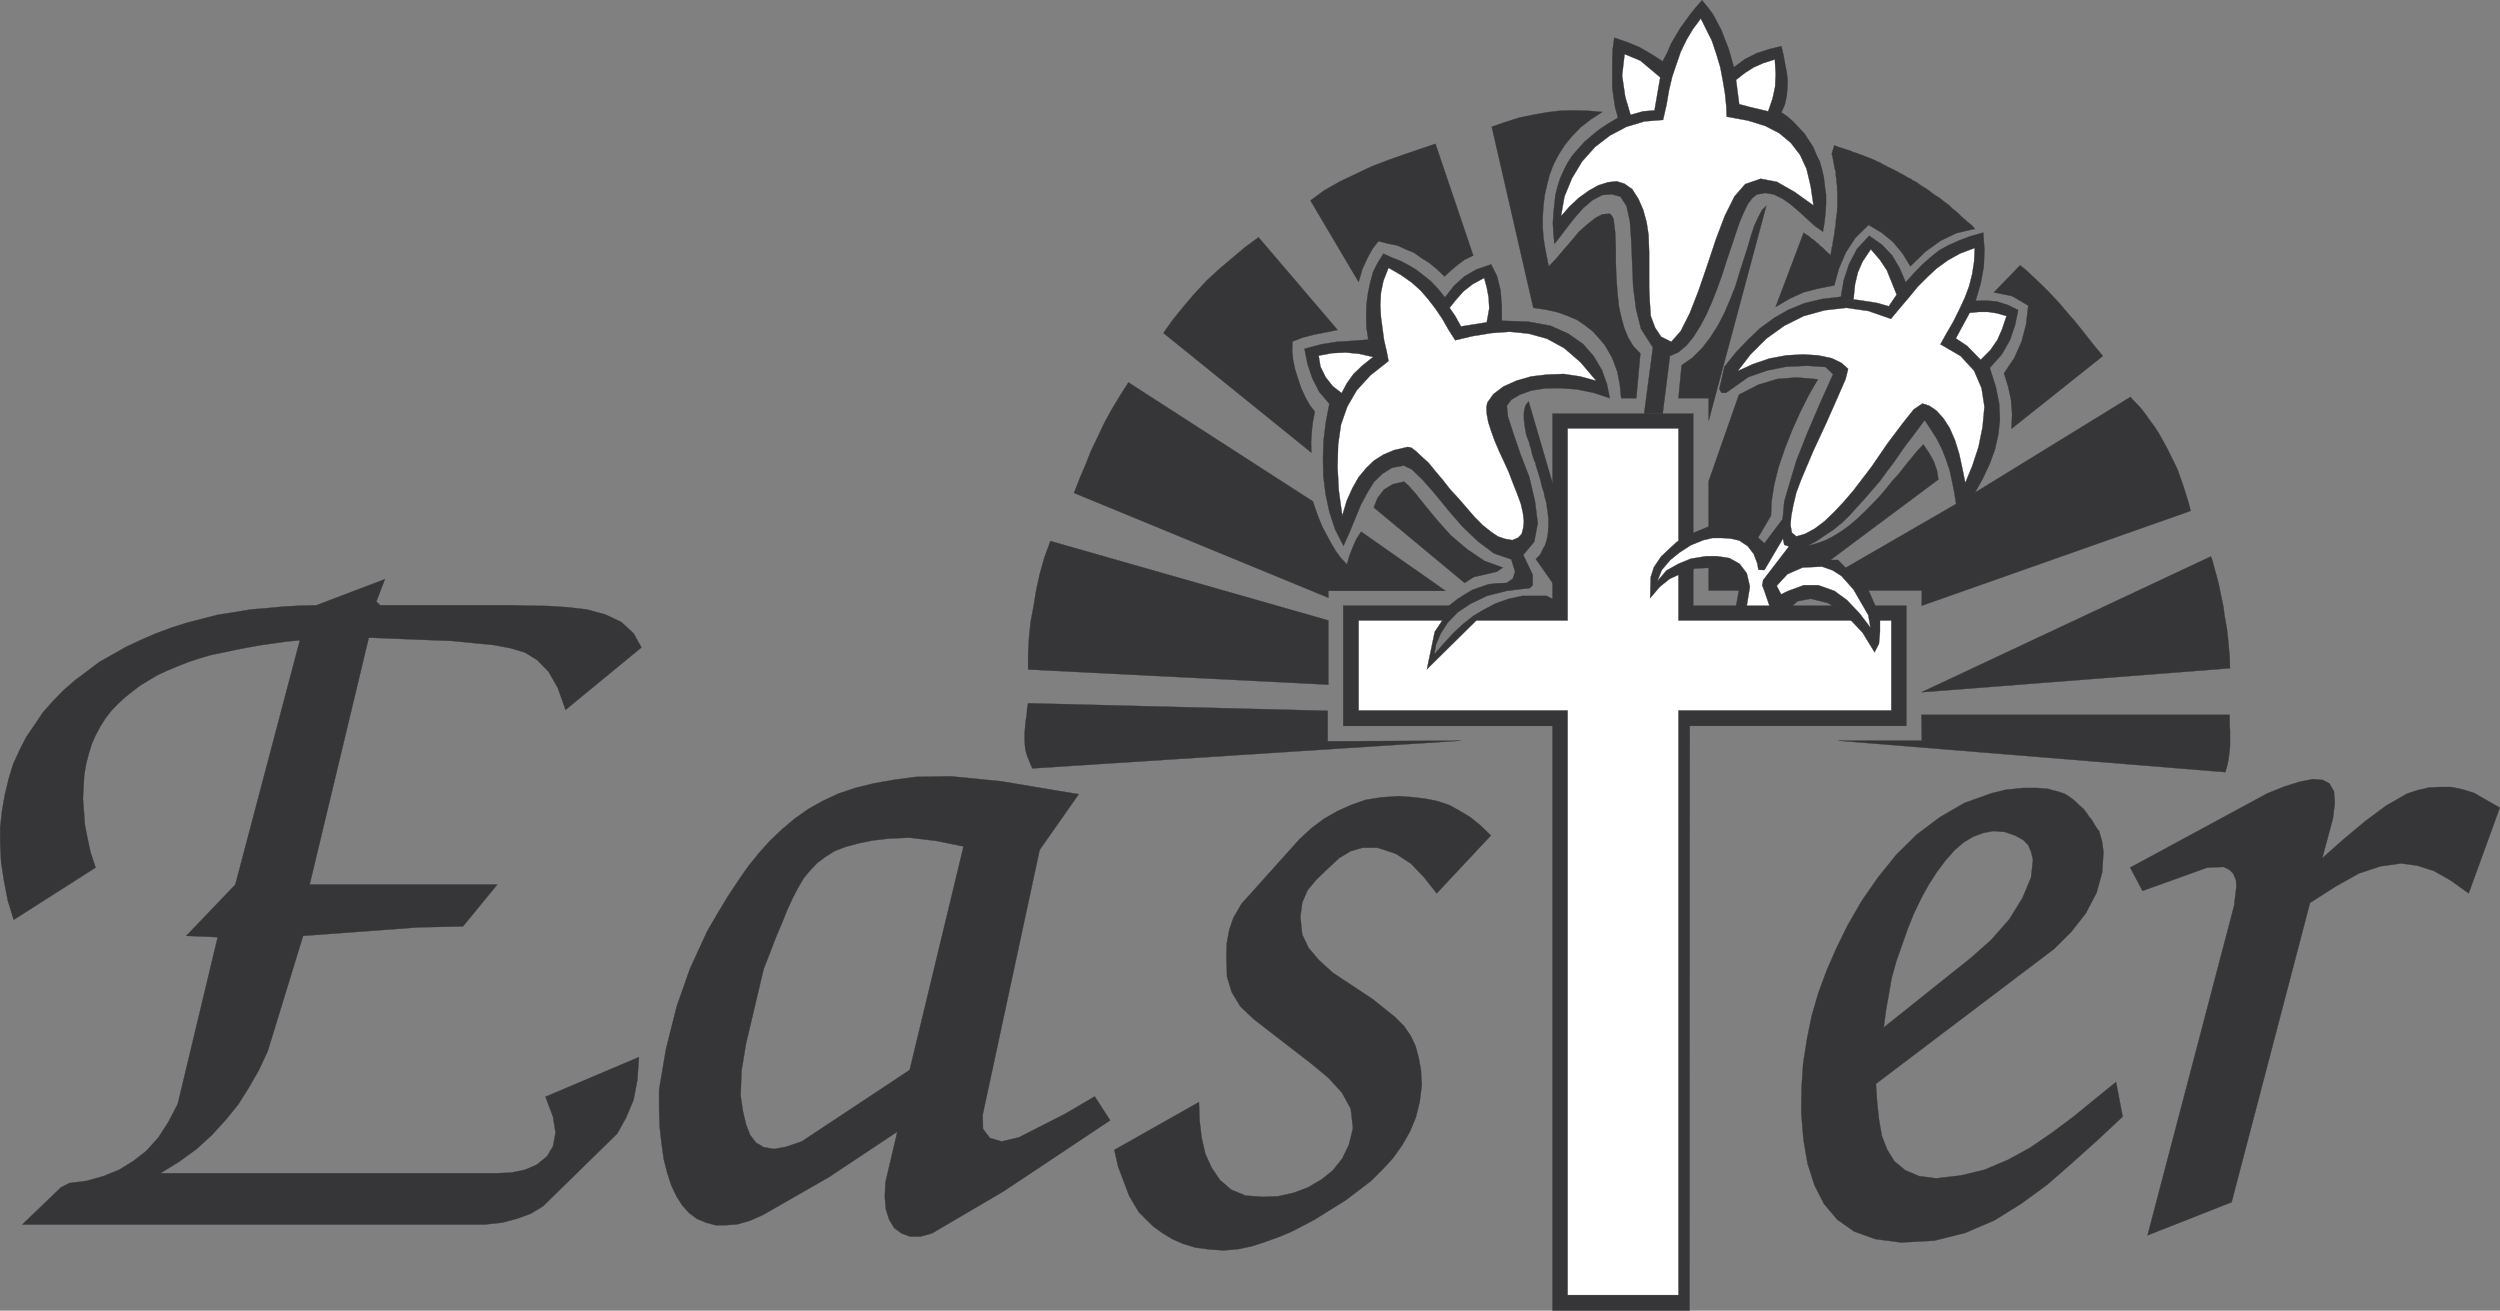 <svg xmlns="http://www.w3.org/2000/svg" width="184.463" height="96.709"><rect width="100%" height="100%" fill="#808080" stroke="none"/><path fill="#363639" d="m123.215 26.268-.532 4.25h-1.37l.648-4.875-.88-1.375-.37-1.485-.211-1.675-.07-1.715-.067-1.602-.098-1.445-.25-1.137-.445-.695-.672-.188-.676.067-.718.375-.676.578-.625.703-.582.742-.508.672-.418.531-.074-.789-.043-.742.043-.715.074-.703.07-.652.16-.645.188-.582.277-.625.278-.539.347-.531.446-.512.441-.488.512-.442.597-.484.633-.422.742-.441-.21-.738-.114-.747-.097-.699v-2.09l.027-.765.117-.86 1.02.348.832.348.816.468.906.579.348-.676.281-.653.324-.55.348-.586.375-.512.348-.488.414-.512.465-.531.421.511.395.532.32.605.305.578.254.676.258.652.21.723.184.672.813-.605.883-.442.93-.3.882-.212.164.696.113.633.118.601.07.582-.024.629-.046.531-.137.625-.258.586.465.32.441.395.395.422.394.418.328.508.325.492.23.555.254.511.164.582.14.625.071.63.09.6v.696l-.043.652-.074.72-.114.675-.601-.418-.586-.535-.606-.555-.601-.512-.602-.421-.629-.301-.625-.113-.629.113-.347.281-.324.441-.301.625-.305.72-.3.882-.301.906-.348 1.024-.305.972-.375 1.047-.39.996-.418.953-.446.84-.507.809-.512.633-.602.511-.633.278"/><path fill="none" stroke="#363639" stroke-width=".023" d="m123.215 26.268-.532 4.25h-1.37l.648-4.875-.88-1.375-.37-1.485-.211-1.675-.07-1.715-.067-1.602-.098-1.445-.25-1.137-.445-.695-.672-.188-.676.067-.718.375-.676.578-.625.703-.582.742-.508.672-.418.531-.074-.789-.043-.742.043-.715.074-.703.07-.652.16-.645.188-.582.277-.625.278-.539.347-.531.446-.512.441-.488.512-.442.597-.484.633-.422.742-.441-.21-.738-.114-.747-.097-.699v-2.09l.027-.765.117-.86 1.02.348.832.348.816.468.906.579.348-.676.281-.653.324-.55.348-.586.375-.512.348-.488.414-.512.465-.531.421.511.395.532.32.605.305.578.254.676.258.652.21.723.184.672.813-.605.883-.442.93-.3.882-.212.164.696.113.633.118.601.07.582-.024.629-.046.531-.137.625-.258.586.465.32.441.395.395.422.394.418.328.508.325.492.23.555.254.511.164.582.14.625.071.63.09.6v.696l-.043.652-.074.72-.114.675-.601-.418-.586-.535-.606-.555-.601-.512-.602-.421-.629-.301-.625-.113-.629.113-.347.281-.324.441-.301.625-.305.72-.3.882-.301.906-.348 1.024-.305.972-.375 1.047-.39.996-.418.953-.446.84-.507.809-.512.633-.602.511zm0 0"/><path fill="#363639" d="m124.078 26.944.812-.56.696-.698.605-.785.578-.907.47-.91.417-.976.395-1 .3-.996.305-.954.3-.93.231-.812.258-.77.274-.597.285-.54.32-.32-4.25 15.86v-1.668h-2.227l.23-2.437"/><path fill="none" stroke="#363639" stroke-width=".023" d="m124.078 26.944.812-.56.696-.698.605-.785.578-.907.47-.91.417-.976.395-1 .3-.996.305-.954.3-.93.231-.812.258-.77.274-.597.285-.54.32-.32-4.25 15.86v-1.668h-2.227zm0 0"/><path fill="#363639" d="m135.16 11.33.184-.601.14.047.16.07.164.047.141.043.184.066.136.047.192.047.16.07.164.074.184.047.164.063.183.074.098.02.16.074.188.07.16.066.09.024.19.094.09.027.165.09.113.047.164.066.184.117.093.047.192.094.062.043.211.094.184.097.074.02.09.074.12.043.09.047.094.066.09.051.117.047.075.047.09.047.113.066.074.047.09.05.117.067.094.024.136.113.164.074.164.09.141.117.164.113.156.098.164.094.165.113.164.117.14.117.137.09.164.121.164.09.16.114.281.234.165.113.136.098.16.14.118.137.164.118.136.113.141.117.254.254.14.121.165.137.136.14.164.118.137.109.145.164.113.121-1.367.32-1.164.559-1.137.816-1.098 1.07-.578-.952-.723-.864-.832-.672-.953-.562-.972.953-.7 1.07-.511 1.184-.348 1.254-1.226.238-1.051.277-1.02.465-1.027.606 2.07-5.485.164.137.14.07.138.118.136.113.145.097.113.094.117.113.137.09.094.118.117.093.117.09.113.121.118.117.093.09.117.094.114.137.05-.254.02-.114.027-.117v-.117l.047-.094.02-.136v-.094l.027-.137.02-.093.023-.145.023-.11.024-.12.02-.118v-.113l.027-.117v-.117l.046-.094v-.137l.024-.117v-.23l.023-.141.024-.113v-.094l.02-.14.026-.118v-.23l.02-.117v-1.164l-.02-.137v-.328l-.027-.137v-.113l-.02-.118v-.117l-.023-.113-.023-.121v-.234l-.024-.137-.046-.113-.028-.118v-.117l-.043-.113v-.117l-.047-.117v-.114l-.047-.12v-.118l-.046-.117-.02-.114"/><path fill="none" stroke="#363639" stroke-width=".023" d="m135.16 11.33.184-.601.14.047.16.07.164.047.141.043.184.066.136.047.192.047.16.07.164.074.184.047.164.063.183.074.098.02.16.074.187.07.16.066.09.024.192.094.09.027.164.09.113.047.164.066.184.117.093.047.192.094.062.043.211.094.184.097.074.02.09.074.12.043.09.047.094.066.09.051.117.047.075.047.09.047.113.066.074.047.09.05.117.067.094.024.136.113.164.074.165.09.14.117.164.113.156.098.165.094.164.113.164.117.14.118.137.09.164.12.164.09.16.114.282.234.164.113.136.098.16.14.118.137.164.117.136.114.141.117.254.254.14.12.165.138.136.14.164.117.137.11.145.164.113.12-1.367.321-1.164.559-1.137.816-1.098 1.07-.578-.953-.722-.863-.832-.672-.954-.562-.972.953-.7 1.07-.511 1.184-.348 1.254-1.226.238-1.051.277-1.02.465-1.027.606 2.07-5.485.164.137.141.07.137.118.136.113.145.097.113.094.117.113.137.09.094.118.117.093.117.09.113.121.118.117.093.09.118.094.113.137.05-.254.02-.113.028-.118v-.117l.046-.094.02-.136v-.094l.027-.137.02-.094.023-.144.024-.11.023-.12.02-.118v-.113l.027-.117v-.117l.047-.094v-.137l.023-.117v-.23l.024-.141.023-.113v-.094l.02-.14.027-.118v-.23l.02-.118v-1.164l-.02-.136v-.329l-.027-.136v-.114l-.02-.117v-.117l-.023-.113-.024-.121v-.235l-.023-.136-.047-.114-.027-.117v-.117l-.043-.113v-.118l-.047-.117V11.8l-.047-.121v-.117l-.047-.117zm0 0"/><path fill="#fff" d="m123.312 25.22-.746-.374-.441-.668-.324-.86-.07-1.046-.048-1.137V18.6l-.043-1.254-.14-.93-.254-.926-.352-.812-.465-.723-.558-.394-.578-.184-.649.07-.722.23-.7.395-.742.532-.672.632-.629.715.258-1.46.559-1.348.742-1.23.953-1.067 1.09-.84 1.234-.652 1.32-.395 1.376-.113.254-1.113.183-1.07.23-.977.329-.977.304-.879.415-.863.484-.813.586-.789.367.743.445.886.325.973.3 1 .188.996.16.953.094.934.027.761 1.555.282 1.277.394 1.043.535.86.723.679.879.484 1.043.301 1.281.211 1.414-1.398-1-1.301-.742-1.203-.23-1.14.394-.79.906-.719 1.442-.648 1.715-.629 1.886-.652 1.903-.653 1.672-.668 1.324-.699.789"/><path fill="none" stroke="#363639" stroke-width=".023" d="m123.312 25.22-.746-.374-.441-.668-.324-.86-.07-1.046-.048-1.137V18.6l-.043-1.254-.14-.93-.254-.926-.352-.812-.465-.723-.558-.394-.578-.184-.649.07-.722.23-.7.395-.742.532-.672.633-.629.714.258-1.46.559-1.348.742-1.23.953-1.067 1.09-.84 1.234-.652 1.32-.395 1.376-.113.254-1.113.183-1.07.23-.977.329-.977.304-.879.415-.863.484-.813.586-.789.367.743.445.886.325.973.3 1 .188.996.16.953.094.934.027.762 1.555.28 1.277.395 1.043.535.86.723.679.879.484 1.043.301 1.281.211 1.414-1.398-1-1.301-.742-1.203-.23-1.14.394-.79.906-.719 1.442-.648 1.715-.629 1.886-.652 1.903-.653 1.672-.668 1.324zm0 0"/><path fill="#fff" d="m122.5 5.71-.422 2.437-.86.07-.906.258-.394-1.328-.23-1.578.183-1.575 1.164.485 1.465 1.23"/><path fill="none" stroke="#363639" stroke-width=".023" d="m122.5 5.71-.422 2.437-.86.07-.906.258-.394-1.328-.23-1.578.183-1.575 1.164.485zm0 0"/><path fill="#fff" d="m130.465 8.217-1.368-.324-.77-.207-.23-1.79.649-.511.652-.418.696-.305.863-.277.062 1.094-.043.925-.183.86-.328.953"/><path fill="none" stroke="#363639" stroke-width=".023" d="m130.465 8.217-1.368-.324-.77-.207-.23-1.79.649-.511.652-.418.696-.305.863-.277.062 1.094-.043.925-.183.86zm0 0"/><path fill="#363639" d="M114.554 44.69V30.518h10.383V44.69h15.727v8.87h-15.985l-.019 43.137h-10.106V53.561H99.11V44.69h8.43l-1.117 1.09-1.137 3.601 3.648-3.602 1.832-1.09h3.79"/><path fill="none" stroke="#363639" stroke-width=".023" d="M114.554 44.69V30.518h10.383V44.69h15.727v8.87h-15.985l-.019 43.137h-10.106V53.561H99.11V44.69h8.43l-1.117 1.09-1.137 3.601 3.648-3.602 1.832-1.09zm0 0"/><path fill="#363639" d="m118.781 29.381-1.184-.394-1.253-.258-1.23-.09-1.118.02-1.024.163-.835.301-.625.375-.329.442.075.785.394 1.21.531 1.56.653 1.69.418 1.766.21 1.649-.257 1.37-.813.974.696 1.464v.77l-.211.21-1.696.208-1.46.371-1.212.578-.945.629-.75.77-.531.835-.324.766-.14.746.694-.797.696-.761.722-.676.79-.625.788-.465.84-.441.926-.329 1.047-.23h1.793l.715.375.117-.77-1.629-2.324.211-.207.137-.164.093-.207.118-.234.117-.188.07-.23.023-.047.047-.211.047-.184.024-.207.02-.12v-.184l.026-.211v-.602l-.027-.183-.02-.211-.023-.23-.047-.212-.02-.21-.05-.255-.07-.207-.043-.207-.047-.238-.074-.203-.07-.234-.048-.211-.046-.207-.067-.235-.07-.21-.067-.231-.07-.211-.074-.23-.043-.208-.094-.187-.07-.235-.07-.203-.043-.21-.047-.212-.074-.183-.043-.211-.075-.211-.066-.164-.07-.207-.047-.184-.02-.164-.047-.23-.023-.211-.027-.211-.02-.16v-.465l.02-.184.05-.164.02-.136.094-.165.164-.21 2.207 7.546-.094 8.227-1.14-.164h-2.18l-.535.074-.512.137-.465.21-.414.231-.441.278-.399.324-.37.324-.395.348-.395.398-.371.418-.371.371-.399.371-.414.418-.422.375-.464.324-.461.329v-.723l.066-.723.14-.672.235-.675.254-.625.3-.606.372-.531.437-.512.45-.469.53-.418.513-.324.578-.347.586-.207.625-.215.625-.063.699-.027.46-.32.165-.516-.278-.906-1.277-.438-1.183-.887-1.165-1.113-1.043-1.207-1-1.23-.906-1.024-.77-.742-.6-.281-.856.164-.7.437-.628.606-.489.789-.484.906-.422 1.024-.418 1.02-.441.98-.625-1.23-.418-1.282-.278-1.3-.164-1.321-.027-1.328.047-1.348.164-1.32.258-1.352-.746-.879-.512-1-.348-1.047-.23-1.136 1.23-.329 1.137-.183 1.14-.07 1.204-.094-.137-.879-.02-.86.02-.835.117-.887.164-.762.207-.77.352-.695.414-.652.652.3.606.231.578.305.558.328.536.414.578.465.515.54.512.648.672-.86.766-.695.882-.512 1.09-.375.442.887.254 1.043.093 1.183v1.047l1.95.07 1.652.301 1.3.582 1.094.766.79.906.605 1.02.367 1.043.211 1.027"/><path fill="none" stroke="#363639" stroke-width=".023" d="m118.781 29.381-1.184-.394-1.253-.258-1.23-.09-1.118.02-1.024.163-.835.301-.625.375-.329.442.075.785.394 1.21.531 1.56.653 1.69.418 1.766.21 1.649-.257 1.37-.813.974.696 1.464v.77l-.211.21-1.696.208-1.46.371-1.212.578-.945.629-.75.77-.531.835-.324.766-.14.746.694-.797.696-.761.722-.676.79-.625.788-.465.84-.441.926-.329 1.047-.23h1.793l.715.375.117-.77-1.629-2.324.211-.207.137-.164.093-.207.118-.234.117-.188.07-.23.024-.047.046-.211.047-.184.024-.207.02-.12v-.184l.027-.211v-.602l-.028-.183-.02-.211-.023-.23-.047-.212-.02-.21-.05-.255-.07-.207-.043-.207-.047-.238-.074-.203-.07-.234-.047-.211-.047-.207-.067-.235-.07-.21-.066-.231-.07-.211-.075-.23-.043-.208-.094-.187-.07-.235-.07-.203-.043-.21-.047-.212-.074-.183-.043-.211-.075-.211-.066-.164-.07-.207-.047-.184-.02-.164-.047-.23-.023-.211-.027-.211-.02-.16v-.465l.02-.184.05-.164.02-.136.094-.165.164-.21 2.207 7.546-.094 8.227-1.14-.164h-2.18l-.535.074-.512.137-.465.21-.414.231-.441.278-.399.324-.37.324-.395.348-.395.398-.371.418-.371.371-.399.371-.414.418-.422.375-.464.324-.461.329v-.723l.066-.723.14-.672.235-.675.254-.625.3-.606.372-.531.437-.512.45-.469.53-.418.513-.324.578-.347.586-.207.625-.215.625-.063.699-.027.46-.32.165-.516-.278-.906-1.277-.438-1.183-.887-1.165-1.113-1.042-1.207-1-1.23-.907-1.024-.77-.742-.6-.281-.856.164-.7.437-.628.606-.489.789-.484.906-.422 1.024-.418 1.02-.441.98-.625-1.23-.418-1.282-.278-1.3-.164-1.321-.027-1.328.047-1.348.164-1.32.258-1.352-.746-.879-.512-1-.348-1.047-.23-1.136 1.23-.329 1.137-.183 1.14-.07 1.204-.094-.137-.88-.02-.858.02-.836.117-.887.164-.762.207-.77.352-.695.414-.652.652.3.606.231.578.305.558.328.536.414.578.465.515.539.512.648.672-.859.766-.695.882-.512 1.09-.375.442.887.254 1.043.093 1.183v1.047l1.95.07 1.652.301 1.3.582 1.094.766.79.906.605 1.02.367 1.043zm0 0"/><path fill="#363639" d="m119.617 29.381-.047-.465-.047-.515-.094-.485-.09-.465-.183-.507-.191-.512-.274-.488-.258-.446-.421-.508-.485-.535-.535-.418-.602-.418-.695-.3-.77-.278-.859-.191-.93-.137-3.066-13.36 1-.347 1.024-.324.996-.207 1.027-.184.973-.12.996-.024 1.047.023 1.09.094-.86.558-.742.579-.652.675-.532.653-.441.695-.375.723-.277.742-.207.789-.165.742-.093.79-.047.788v.766l.047.746.117.742.14.746.137.653.54-.56.55-.651.586-.676.559-.672.605-.535.578-.461.532-.285.558-.043.164.164.117.254.047.414.067.539.027.625.02.722v.79l.023.789.047.859.07.86.094.863.183.808.211.766.301.722.371.606.512.531-.3 3.301h-1.118"/><path fill="none" stroke="#363639" stroke-width=".023" d="m119.617 29.381-.047-.465-.047-.515-.094-.485-.09-.465-.183-.507-.191-.512-.274-.488-.258-.446-.421-.508-.485-.535-.535-.418-.602-.418-.695-.3-.77-.278-.859-.191-.93-.137-3.066-13.36 1-.347 1.024-.324.996-.207 1.027-.184.973-.12.996-.024 1.047.023 1.09.094-.86.558-.742.579-.652.675-.532.653-.441.695-.375.723-.277.742-.207.789-.165.742-.093.79-.047.788v.766l.047.746.117.742.14.746.137.653.54-.559.55-.652.586-.676.559-.672.605-.535.578-.461.532-.285.558-.043.164.164.117.254.047.414.067.539.027.625.02.723v.789l.023.789.047.859.07.86.094.863.183.808.211.766.301.723.371.605.512.531-.3 3.301zm0 0"/><path fill="#363639" d="m108.703 18.854-.633.304-.504.375-.515.438-.465.422-.578-.54-.559-.46-.559-.348-.558-.398-.625-.254-.606-.281-.695-.137-.695-.184-.446.578-.37.676-.372.809-.277.953-3.555-6.012 1.02-.75 1.14-.648 1.211-.578 1.184-.56 1.16-.44 1.184-.418 1.164-.399 1.16-.39 2.789 8.242"/><path fill="none" stroke="#363639" stroke-width=".023" d="m108.703 18.854-.633.304-.504.375-.515.438-.465.422-.578-.54-.559-.46-.559-.348-.558-.398-.625-.254-.606-.281-.695-.137-.695-.184-.446.578-.37.676-.372.809-.277.953-3.555-6.012 1.02-.75 1.14-.648 1.211-.578 1.184-.56 1.16-.44 1.184-.418 1.164-.399 1.16-.39zm0 0"/><path fill="#363639" d="m98.691 24.342-.883.184-.84.164-.882.23-.719.277-.023.676.066.676.145.695.21.672.25.742.301.649.328.586.371.484-.16.836-.07.7-.047.741.023.743-10.917-8.825.671-.953.77-.953.812-.953.926-1 .934-.86.953-.808.973-.816.976-.72 5.832 6.833"/><path fill="none" stroke="#363639" stroke-width=".023" d="m98.691 24.342-.883.184-.84.164-.882.23-.719.277-.023.676.066.676.144.695.211.672.25.742.301.649.328.586.371.484-.16.836-.07.7-.047.741.023.743-10.917-8.825.671-.953.77-.953.812-.953.926-1 .934-.86.953-.808.973-.816.976-.72zm0 0"/><path fill="#363639" d="m155.16 26.268-6.742 5.367.047-1.094-.09-1.094-.211-.949-.3-.953.765-1.14.535-1.208.328-1.25.164-1.398-1.191-.7-1.344-.273 1.93-2 .183.141.23.184.4.375.394.37.414.395.398.395.836.883.371.437.395.469.394.441.375.465.348.441.348.438.347.441.348.422.328.395"/><path fill="none" stroke="#363639" stroke-width=".023" d="m155.16 26.268-6.742 5.367.047-1.094-.09-1.094-.211-.949-.301-.953.766-1.14.535-1.208.328-1.25.164-1.398-1.191-.7-1.344-.273 1.93-2 .183.141.23.184.399.375.395.37.414.395.398.395.836.883.371.437.395.469.394.441.375.465.348.441.347.438.348.441.348.422zm0 0"/><path fill="#fff" d="m107.375 25.104 1.281-.301 1.414-.23 1.324-.094 1.395.14 1.348.371 1.273.696 1.21 1.047 1.161 1.367-1.184-.324-1.207-.184-1.253.047-1.165.137-1.066.304-.977.438-.742.562-.441.621-.07.352.023.488.113.606.211.652.258.715.328.77.367.789.348.765.3.79.305.769.282.761.156.676.074.625-.047.489-.117.445-.258.277-.437.184-.535-.094-.532-.184-.511-.347-.606-.485-.582-.585-.582-.672-.625-.723-.601-.648-.56-.715-.534-.633-.512-.625-.492-.445-.438-.414-.347-.258-.258-.047-1 .23-.79.332-.694.438-.579.558-.558.672-.465.817-.414.925-.328 1.094-.258-1.883-.09-1.714.043-1.63.211-1.488.465-1.324.7-1.21 1.015-1.11 1.328-1.047-.137-.719-.191-.816-.113-.836-.118-.879-.047-.887.047-.906.184-.883.375-.953.926.535.77.54.671.6.582.673.531.695.489.723.465.816.488.762"/><path fill="none" stroke="#363639" stroke-width=".023" d="m107.375 25.104 1.281-.301 1.414-.23 1.324-.094 1.395.14 1.348.371 1.273.696 1.21 1.047 1.161 1.367-1.184-.324-1.207-.184-1.253.047-1.165.137-1.066.304-.977.438-.742.562-.441.621-.07.352.023.488.113.606.211.652.258.715.328.77.367.788.348.766.3.79.305.769.282.761.156.676.074.625-.047.488-.117.446-.258.277-.437.184-.535-.094-.532-.184-.511-.347-.606-.485-.582-.586-.582-.671-.625-.723-.601-.649-.56-.714-.534-.633-.512-.625-.492-.446-.438-.414-.347-.257-.258-.047-1 .23-.79.332-.694.438-.579.558-.558.672-.465.817-.414.925-.328 1.094-.258-1.883-.09-1.715.043-1.628.211-1.489.465-1.324.7-1.21 1.015-1.11 1.328-1.047-.137-.719-.191-.816-.114-.836-.117-.88-.047-.886.047-.906.184-.883.375-.953.926.535.77.54.671.6.582.673.531.695.489.723.464.816zm0 0"/><path fill="#fff" d="m109.699 23.783-1.902.301-.422-.765-.414-.606.441-.559.578-.652.676-.531.855-.465.188.695.14.746.044.809-.184 1.027"/><path fill="none" stroke="#363639" stroke-width=".023" d="m109.699 23.783-1.902.301-.422-.765-.414-.606.441-.559.578-.652.676-.531.855-.465.188.695.14.746.044.809zm0 0"/><path fill="#fff" d="m101.312 26.338-.812.652-.63.602-.484.672-.394.742-.652-.508-.532-.676-.375-.765-.136-.813.996-.187 1-.047.972.094 1.047.234"/><path fill="none" stroke="#363639" stroke-width=".023" d="m101.312 26.338-.812.652-.63.602-.484.672-.394.742-.652-.508-.532-.676-.375-.765-.136-.813.996-.187 1-.047.972.094zm0 0"/><path fill="#363639" d="m96.875 36.998.21.63.231.624.258.629.328.606.32.601.348.582.375.512.442.465.183-.649.234-.605.258-.586.367-.578 6.23 4.367h-8.648v.508l-18.765-7.73.418-1.075.445-1.043.395-1 .511-1.062.461-.98.559-1.02.578-.954.648-1.023 13.614 8.781"/><path fill="none" stroke="#363639" stroke-width=".023" d="m96.875 36.998.21.63.231.624.258.629.328.606.32.601.348.582.375.512.442.465.183-.649.234-.605.258-.586.367-.578 6.23 4.367h-8.648v.508l-18.765-7.73.418-1.075.445-1.043.395-1 .511-1.062.461-.98.559-1.02.578-.954.648-1.023zm0 0"/><path fill="#363639" d="m110.883 41.877-.418.3-.79.188-.925.207-.68.442-6.707-5.57.277-.7.485-.629.652-.394.813-.184.3.254.559.625.746.934.879 1.066.977 1.09 1.21 1.023 1.274.86 1.348.488"/><path fill="none" stroke="#363639" stroke-width=".023" d="m110.883 41.877-.418.3-.79.188-.925.207-.68.442-6.707-5.57.277-.7.485-.629.652-.394.813-.184.3.254.559.625.746.934.879 1.066.977 1.09 1.21 1.023 1.274.86zm0 0"/><path fill="#363639" d="M98.011 45.78v4.738L75.86 49.4v-1.137l.063-1.184.12-1.183.227-1.207.192-1.188.277-1.23.32-1.137.446-1.211 20.508 5.855"/><path fill="none" stroke="#363639" stroke-width=".023" d="M98.011 45.78v4.738L75.86 49.4v-1.137l.063-1.184.12-1.183.227-1.207.192-1.188.277-1.23.32-1.137.446-1.211zm0 0"/><path fill="#363639" d="m164.543 49.307-22.766 1.77 21.348-10.016.09.21.074.258.137.512.14.508.14.535.114.559.117.554.117.559.067.54.094.55.097.558.067.56.047.51.046.49.043.464.028.879"/><path fill="none" stroke="#363639" stroke-width=".023" d="m164.543 49.307-22.766 1.77 21.348-10.016.09.21.074.258.137.512.14.508.14.535.114.559.117.554.118.559.066.54.094.55.097.558.067.56.047.51.046.49.043.464zm0 0"/><path fill="#363639" d="m27.77 44.385.28.277h9.805l1.184.028 1.37.02 1.438.093 1.442.164 1.37.371 1.185.559.906.835.578 1.043-5.598 4.602-.578-1.629-.676-1.183-.836-.86-.906-.558-1.09-.325-1.234-.23-1.438-.14-1.625-.16-6.136-.24-4.364 18.216h13.844l-2.531 3.086-3.348.074-8.449.625-2.605 8.5-.649 1.394-.746 1.301-.789 1.254-.906 1.117-1.02 1.117-1.136 1.043-1.282.93-1.394.86h24.761l1.094-.047 1.043-.211.86-.368.77-.629.44-.742.184-1-.184-1.164-.558-1.484 6.898-2.926-.117 1.695-.277 1.461-.559 1.325-.648 1.164-5.48 5.363-.887.539-1 .367-1.118.3-1.32.142H1.64l2.856-2.743.625-.32 1.281-.164 1.23-.348 1.16-.468 1.048-.649.953-.742.879-.973.742-1.144.7-1.348 2.948-12.305-2.32-.097 3.621-3.785 4.762-18.024-.996.094-.973.137-.98.14-.883.16-.977.188-.855.183-.907.188-.792.23-.856.282-.77.304-.765.32-.672.305-.676.395-.652.394-.578.438-.531.422-.56.511-.491.512-.442.578-.367.578-.348.653-.285.652-.226.742-.188.723-.14.832-.047.816-.047.907.07.925.067.954.19 1 .231 1.07.375 1.137-6.043 3.855-.441-1.437-.277-1.442-.211-1.37-.07-1.349v-1.23l.14-1.234.207-1.184.281-1.16.325-1.067.464-1.023.512-1 .652-.953.579-.86.742-.835.793-.813.855-.742.84-.625.926-.7.98-.554 1.043-.586 1.047-.488 1.117-.485 1.137-.422 1.16-.367 1.094-.281 1.156-.3 1.207-.188 1.258-.207 1.16-.094 1.23-.117 1.208-.067 1.21-.027 5.067-1.926-.633 1.649"/><path fill="none" stroke="#363639" stroke-width=".023" d="m27.77 44.385.28.277h9.805l1.184.028 1.37.02 1.438.093 1.442.164 1.37.371 1.185.559.906.836.578 1.043-5.598 4.601-.578-1.629-.676-1.183-.836-.86-.906-.558-1.09-.325-1.234-.23-1.438-.14-1.625-.16-6.136-.24-4.364 18.216h13.844l-2.531 3.086-3.348.074-8.449.625-2.605 8.5-.649 1.394-.746 1.301-.789 1.254-.906 1.117-1.02 1.118-1.136 1.042-1.282.93-1.394.86h24.761l1.094-.047 1.043-.211.86-.367.77-.63.44-.742.184-1-.184-1.164-.558-1.484 6.898-2.926-.117 1.696-.277 1.46-.559 1.325-.648 1.164-5.48 5.363-.887.54-1 .366-1.118.301-1.32.14H1.64l2.856-2.741.625-.32 1.281-.165 1.23-.348 1.16-.468 1.048-.649.953-.742.879-.973.742-1.144.7-1.348 2.948-12.304-2.32-.098 3.621-3.785 4.762-18.024-.996.094-.973.137-.98.14-.883.16-.977.188-.855.184-.907.187-.792.23-.856.282-.77.305-.765.32-.672.305-.676.394-.652.395-.578.437-.531.422-.56.512-.491.511-.442.579-.367.578-.348.652-.285.652-.226.743-.188.722-.14.832-.047.817-.047.906.07.926.067.953.191 1 .23 1.07.375 1.137-6.043 3.855-.44-1.437-.278-1.442-.211-1.37-.07-1.348v-1.23l.14-1.235.207-1.184.281-1.16.325-1.066.464-1.024.512-1 .653-.953.578-.86.742-.835.793-.813.855-.742.84-.625.926-.7.98-.554 1.043-.586 1.047-.488 1.117-.484 1.137-.422 1.16-.367 1.094-.282 1.156-.3 1.207-.188 1.258-.207 1.16-.094 1.23-.117 1.208-.066 1.21-.028 5.067-1.925zm0 0"/><path fill="#363639" d="m97.965 54.697 9.832-.046-31.618 2.046-.093-.187-.07-.164-.114-.297-.117-.281-.09-.305-.05-.254-.024-.277-.02-.258v-.531l.02-.282.023-.277.024-.281.047-.324.05-.325.02-.37.074-.395 22.106.558v2.25"/><path fill="none" stroke="#363639" stroke-width=".023" d="m97.965 54.697 9.832-.046-31.618 2.046-.093-.187-.07-.164-.114-.297-.117-.281-.09-.305-.05-.254-.024-.277-.02-.258v-.531l.02-.281.023-.278.024-.281.047-.324.05-.325.02-.37.074-.395 22.106.558zm0 0"/><path fill="#363639" d="M164.515 52.744v.77l.028.348v1.21l-.028.227-.02.191-.022.204-.024.21-.043.258-.047.235-.074.277-.09.3-28.574-2.323h6.18l-.024-1.907h22.738"/><path fill="none" stroke="#363639" stroke-width=".023" d="M164.515 52.744v.77l.028.348v1.21l-.028.227-.02.191-.022.204-.024.21-.043.258-.047.235-.074.277-.09.3-28.574-2.323h6.18l-.024-1.907zm0 0"/><path fill="#363639" d="m172.137 60.393-.79 2.926 1.606-1.422 1.578-1.32 1.535-1.137 1.551-.887.797-.258.785-.183.816-.043h.836l.88.183.816.254 1.902 1.09-2.297 6.32-1.328-.95-1.23-.698-1.227-.395-1.211-.164-1.512.211-1.601.531-1.696.953-1.902 1.211-5.785 22.09-6.203 2.442 6.387-24.32.164-1.376-.024-.507-.21-.493-.278-.273-.418-.211-1.211.047-4.781 1.719-.91-1.72 10.132-5.48 1.274-.511 1.137-.352.953-.184.722.067.489.258.328.582.066.855-.14 1.145"/><path fill="none" stroke="#363639" stroke-width=".023" d="m172.137 60.393-.79 2.926 1.606-1.422 1.578-1.32 1.535-1.137 1.551-.887.797-.258.785-.183.816-.043h.836l.88.183.816.254 1.902 1.09-2.297 6.32-1.328-.949-1.23-.7-1.227-.394-1.211-.164-1.512.211-1.601.531-1.696.953-1.902 1.211-5.785 22.09-6.203 2.442 6.387-24.32.164-1.376-.024-.507-.21-.493-.278-.273-.418-.211-1.211.047-4.781 1.719-.91-1.72 10.132-5.48 1.274-.511 1.137-.352.953-.183.722.066.489.258.328.582.066.855zm0 0"/><path fill="#363639" d="m138.414 79.97.578-4.16.164-1.253.207-1.16.207-1.203.348-1.258.418-1.188.422-1.203.46-1.14.56-1.16.538-.977.598-.926.629-.84.672-.765.675-.583.696-.414.77-.285.741-.136.836.07.743.258.628.347.352.371.207.485.14.582-.14 1.304-.629 1.508-.973 1.578-1.328 1.512-1.484 1.32-6.457 5.157-.578 4.16 13.164-9.965 1.258-1.254 1.07-1.371.79-1.508.417-1.512.094-1.511-.117-.809-.211-.722-.164-.211-.16-.254-.118-.207-.136-.211-.165-.188-.117-.183-.14-.184-.137-.187-.184-.16-.21-.188-.165-.164-.183-.164-.211-.164-.211-.137-.067-.047-.21-.117-.208-.067-.187-.07-.09-.023-.191-.043-.207-.055-.207-.066-.211-.043h-.207l-.235-.028-.234-.02h-1.043l-.187.02-1.114.118-1.047.257-1.996.715-1.812 1.051-1.696 1.277-1.511 1.485-1.348 1.675-1.207 1.739-1.047 1.816-.808 1.649-.723 1.648-.625 1.695-.492 1.696-.348 1.718-.277 1.79-.117 1.812-.02 1.832.16 1.953.301 1.762.512 1.605.699 1.371.977 1.164 1.253.88 1.559.558 1.898.254 2.465-.137 2.301-.582 2.16-.93 1.973-1.234 1.93-1.414 1.859-1.629 1.86-1.668 1.808-1.695-.488-2.555-1.602 1.3-1.559 1.274-1.625 1.211-1.601 1.09-1.629.887-1.695.715-1.762.422-1.813.21-1.253-.164-1.024-.44-.789-.653-.535-.86-.395-1.023-.21-1.203-.137-1.281-.09-1.348"/><path fill="none" stroke="#363639" stroke-width=".023" d="m138.414 79.97.578-4.16.164-1.253.207-1.16.207-1.203.348-1.258.418-1.188.422-1.203.46-1.14.56-1.16.538-.977.598-.926.629-.84.672-.765.675-.583.696-.414.77-.285.741-.136.836.07.743.258.628.347.352.371.207.485.14.582-.14 1.305-.629 1.507-.973 1.578-1.328 1.512-1.484 1.32-6.457 5.157-.578 4.16 13.164-9.965 1.258-1.254 1.07-1.371.79-1.508.417-1.511.094-1.512-.117-.809-.211-.722-.164-.211-.16-.254-.118-.207-.136-.211-.165-.188-.117-.183-.14-.184-.137-.187-.184-.16-.21-.188-.165-.164-.183-.164-.211-.164-.211-.137-.067-.047-.21-.117-.208-.066-.187-.07-.09-.024-.191-.043-.207-.055-.207-.066-.211-.043h-.207l-.235-.028-.234-.02h-1.043l-.187.02-1.114.118-1.047.257-1.996.715-1.812 1.051-1.696 1.277-1.511 1.485-1.348 1.676-1.207 1.738-1.047 1.816-.808 1.649-.723 1.648-.625 1.695-.492 1.696-.348 1.718-.277 1.79-.117 1.812-.02 1.832.16 1.953.301 1.762.512 1.605.699 1.371.977 1.165 1.253.878 1.559.559 1.898.254 2.465-.137 2.301-.582 2.16-.93 1.973-1.234 1.93-1.414 1.859-1.629 1.86-1.668 1.808-1.695-.488-2.555-1.602 1.3-1.559 1.274-1.625 1.211-1.601 1.09-1.629.887-1.695.715-1.762.422-1.813.21-1.253-.164-1.024-.44-.789-.653-.535-.86-.395-1.023-.21-1.203-.137-1.281zm0 0"/><path fill="#363639" d="m110.004 61.647-3.996 4.27-.934-1.18-.95-1-1.14-.743-1.344-.445h-1.117l-.86.254-.859.516-.792.738-.899.863-.633.766-.394.906-.137 1.066.137 1.301.468.98.743.88 1.043.953 2.949 1.953.863.695.762.606.676.675.511.743.348.742.23.86.165.901.066 1.098-.156 1.254-.282 1.137-.441 1.066-.559.977-.671.953-.766.836-.863.86-1.856 1.417-2.347 1.461-.883.465-.813.418-.953.398-.973.348-.976.32-1 .211-1.067.094-1.043-.067-1.07-.144-.906-.277-.79-.348-.722-.441-.652-.465-.531-.512-.559-.559-.715-1.203-.816-2.164-.281-1.234 6.246-3.528.047 1.348.144 1.254.277 1.207.465 1.024.606.902.832.723 1.07.44 1.277.095 1.137-.047 1.14-.258 1.048-.395 1.02-.601.812-.653.699-.878.484-1 .305-1.23-.164-1.442-.652-1.184-.973-1.07-1.164-.973-4.387-3.394-.976-.93-.63-1.047-.347-1.137-.047-1.418.027-1.043.184-1 .3-.882.606-1.043 3.485-3.883.812-.906.883-.81.906-.675.973-.558 1.023-.461 1.07-.375 1.137-.184 1.32-.09.954.067 1 .117.906.183.84.282.761.414.817.492.742.601.77.747"/><path fill="none" stroke="#363639" stroke-width=".023" d="m110.004 61.647-3.996 4.27-.934-1.18-.95-1-1.14-.743-1.344-.445h-1.117l-.86.254-.859.516-.792.738-.899.863-.633.766-.394.906-.137 1.066.137 1.301.468.98.743.88 1.043.953 2.949 1.953.863.695.762.606.676.675.511.743.348.742.23.86.165.901.066 1.098-.156 1.254-.282 1.137-.441 1.066-.559.977-.671.953-.766.836-.863.86-1.856 1.417-2.347 1.461-.883.465-.813.418-.953.398-.973.348-.976.32-1 .211-1.067.094-1.043-.066-1.07-.145-.906-.277-.79-.348-.722-.441-.652-.465-.531-.512-.559-.559-.715-1.203-.816-2.164-.281-1.234 6.246-3.527.046 1.347.145 1.254.277 1.207.465 1.024.606.902.832.723 1.07.441 1.277.094 1.137-.047 1.14-.258 1.048-.394 1.02-.602.812-.652.699-.88.484-1 .305-1.23-.164-1.441-.653-1.184-.972-1.07-1.164-.973-4.387-3.394-.977-.93-.628-1.047-.348-1.137-.047-1.418.027-1.042.184-1 .3-.883.606-1.043 3.485-3.883.812-.906.883-.809.906-.676.973-.558 1.023-.461 1.07-.375 1.137-.184 1.32-.09.954.067 1 .117.906.184.84.28.762.415.816.492.742.602zm0 0"/><path fill="#363639" d="m76.71 62.713 2.884-4.113-1.692-.278-4.023-.675-3.739-.368-2.554.043-1.602.211-1.469.258-1.414.348-1.23.414-1.16.539-1.07.602-.997.699-.933.789-.88.832-.816.906-.808 1-.742 1.07-.77 1.16-.742 1.231-.77 1.324-1.273 2.766-.98 2.785-.79 3.14-.511 3.016v1.438l.047 1.328.14 1.23.16 1.141.258 1 .301.926.375.789.441.695.512.559.578.422.653.273.695.188h.789l.836-.067.906-.258.95-.418 4.902-2.808 5.039-3.348-.88 3.742-.046 1.047.074.926.254.79.371.605.531.39.63.238h.769l.855-.238 5.297-3.11 7.848-5.226-1.137-1.765-2.18 1.277-3.418 1.742-1.273.3-.863-.253-.512-.672-.02-1.05 4.2-19.532-5.617-.258-3.973 16.492-7.965 5.274-1.144.394-.899.165-.77-.137-.558-.328-.441-.578-.301-.79-.23-.98-.165-1.137.067-1.832.328-1.976 1.3-5.508.489-1.254.437-1.137.442-1.043.375-.933.394-.856.395-.765.441-.746.465-.56.531-.554.63-.469.671-.414.793-.3.953-.258 1.02-.211 1.183-.137 1.535-.07 1.954.234 2.043.414 5.617.258"/><path fill="none" stroke="#363639" stroke-width=".023" d="m76.71 62.713 2.884-4.113-1.692-.278-4.023-.675-3.739-.368-2.554.043-1.602.211-1.469.258-1.414.348-1.23.414-1.16.539-1.07.602-.997.699-.933.789-.88.832-.816.906-.808 1-.742 1.07-.77 1.16-.742 1.231-.77 1.324-1.273 2.766-.98 2.785-.79 3.14-.511 3.016v1.438l.047 1.328.14 1.23.16 1.141.258 1 .3.926.376.789.441.695.512.559.578.422.653.273.695.188h.789l.836-.067.906-.258.95-.418 4.902-2.808 5.039-3.348-.88 3.742-.046 1.047.074.926.254.789.371.606.531.39.63.238h.769l.855-.238 5.297-3.11 7.848-5.226-1.137-1.765-2.18 1.277-3.418 1.742-1.273.3-.863-.253-.512-.672-.02-1.05 4.2-19.532-5.617-.258-3.973 16.492-7.965 5.274-1.144.394-.899.164-.77-.136-.558-.328-.441-.578-.301-.79-.23-.98-.165-1.137.067-1.832.328-1.976 1.3-5.508.489-1.254.437-1.137.442-1.043.375-.933.394-.856.395-.765.441-.747.465-.558.531-.555.63-.469.671-.414.793-.3.953-.258 1.02-.211 1.183-.137 1.535-.07 1.954.234 2.043.414zm0 0"/><path fill="#fff" d="M100.246 45.78v6.644h15.422v43.133h8.18V52.424h15.703v-6.645h-15.704V31.608h-8.18v14.171h-6.734l-3.648 3.602.578-2.766.559-.836h-6.176"/><path fill="none" stroke="#363639" stroke-width=".023" d="M100.246 45.78v6.644h15.422v43.133h8.18V52.424h15.703v-6.645h-15.704V31.608h-8.18v14.171h-6.734l-3.648 3.602.578-2.766.559-.836zm0 0"/><path fill="#363639" d="m128.05 44.967.258-1.395h-2.234v-1.675l-1 .05-.973.348-.906.418-.723.582-.714.836.02-.789.022-.77.235-.722.531-.79 1.14-1.062 1.067-.605 1.3-.54V35.51l2.235-6.387 1.438-.742 1.394-.418 1.418-.113 1.578.137-.671 1.156-.63 1.258-.605 1.347-.531 1.352-.469 1.367-.32 1.3-.192 1.208-.046 1.07-.954 1.625.47.418 1.347-1.793.117-1.297.531-1.812.375-1.23.79-2 .925-2.16.98-2.18-.558-.536-1.328-.09-1.578.067-1.395.281-1.39.484-1.649 1.165h-.328l-.164-.282.375-1.648.813-1.02.906-.953.906-.863 1.047-.766 1.062-.605 1.192-.485 1.273-.304 1.395-.164.21-1.227.391-1.183.582-1.118.907-.972.953.672.742.785.559.953.437 1.027.606-.676.628-.652.579-.508.632-.511.668-.375.77-.348.836-.32 1-.282.09 1.254-.047 1.254-.23 1.254-.376 1.277.746-.023.813.066.816.258.766.375-.235 1.137-.367 1.07-.605 1.067-.887.996.445 1.398.25 1.23.055 1.184-.121 1.117-.254 1.114-.375 1.02-.508 1.089-.582 1.047-1.394.84-.137-.86-.164-.816-.184-.836-.257-.766-.301-.765-.375-.746-.442-.696-.46-.699-.419.559-.468.633-.485.625-.441.628-.465.672-.512.676-.507.695-.54.625-.558.649-.578.633-.559.625-.578.558-.629.512-.625.414-.652.441-.63.329.63-.164.652-.23.606-.306.601-.37.578-.419.582-.492.559-.531.555-.559.511-.531.516-.605.46-.579.513-.558.464-.606.442-.53.418-.513.46-.488.423.625.347.625.23.652.118.676-7.969 5.946h.559l.558.578 8.153-4.711 1.394-.84 11.477-7.059.16.211.21.203.372.395.348.445.324.461.348.469.328.512.3.53.278.513.281.558.277.559.254.531.422 1.211.184.578.187.606.16.628L141.8 44.69v-1.118h-3.925l.84 1.926v1.117l-.075.88-.324.632-.883-1.441-1.418-1.512-1.136-.676-1.278-.32-.976.184-.653.605h-3.921"/><path fill="none" stroke="#363639" stroke-width=".023" d="m128.05 44.967.258-1.395h-2.234v-1.675l-1 .05-.973.348-.906.418-.723.582-.714.836.02-.789.022-.77.235-.722.531-.79 1.14-1.062 1.067-.605 1.3-.54V35.51l2.235-6.387 1.438-.742 1.394-.418 1.418-.113 1.578.137-.671 1.156-.63 1.258-.605 1.347-.531 1.352-.469 1.367-.32 1.3-.192 1.208-.046 1.07-.954 1.625.47.418 1.347-1.793.117-1.297.531-1.812.375-1.23.79-2 .925-2.16.98-2.18-.558-.536-1.328-.09-1.578.067-1.395.281-1.39.484-1.649 1.165h-.328l-.164-.282.375-1.648.812-1.02.907-.953.906-.863 1.047-.766 1.062-.605 1.192-.485 1.273-.304 1.395-.164.21-1.227.391-1.183.582-1.118.907-.972.953.672.742.785.558.953.438 1.027.605-.676.63-.652.577-.508.633-.511.668-.375.77-.348.836-.32 1-.282.09 1.254-.047 1.254-.23 1.254-.376 1.277.746-.023.813.066.816.258.766.375-.235 1.137-.367 1.07-.605 1.067-.887.996.445 1.398.25 1.23.055 1.184-.121 1.117-.254 1.114-.375 1.02-.508 1.089-.582 1.047-1.394.84-.137-.86-.164-.816-.184-.836-.257-.766-.301-.765-.375-.746-.442-.696-.46-.699-.419.559-.468.633-.485.625-.441.628-.465.672-.512.676-.507.695-.54.625-.558.649-.578.633-.559.625-.578.558-.629.512-.625.414-.652.441-.63.329.63-.164.652-.231.606-.305.601-.37.578-.419.582-.492.559-.531.555-.559.511-.531.516-.605.46-.579.513-.558.464-.606.442-.53.418-.513.46-.488.423.625.347.625.23.652.118.676-7.969 5.946h.559l.558.578 8.153-4.711 1.394-.84 11.477-7.059.16.211.21.203.372.395.348.445.324.461.348.469.328.512.3.53.278.513.281.558.277.559.254.531.422 1.21.184.58.187.605.16.628L141.8 44.69v-1.118h-3.925l.84 1.926v1.117l-.075.88-.324.632-.883-1.441-1.418-1.512-1.136-.676-1.278-.32-.976.184-.653.605zm0 0"/><path fill="#fff" d="M128.887 44.69h1.671l-.418-1.211-.117-.282.07-.394L132 40.319l-.348-.118-.094-.46-1.37 2.32-.442-.02-.09-.492-.258-.672-.441-.578-.629-.418-.625-.14-.676-.047h-.652l-.695.16-.926.375-.817.53-.695.56-.629.742-.324.816.676-.789.883-.492.906-.371 1.11-.184h.839l.906.14.742.415.536.7.23 1-.23 1.394"/><path fill="none" stroke="#363639" stroke-width=".023" d="M128.887 44.69h1.671l-.418-1.211-.117-.282.07-.394L132 40.319l-.348-.118-.094-.46-1.37 2.32-.442-.02-.09-.492-.258-.672-.441-.578-.63-.418-.624-.14-.676-.047h-.652l-.696.16-.925.375-.817.53-.695.56-.629.742-.324.816.676-.789.882-.492.907-.371 1.11-.184h.839l.906.14.742.415.535.7.231 1zm0 0"/><path fill="#fff" d="m143.172 25.404 1.488.864 1 1.09.55 1.28.212 1.368-.137 1.488-.3 1.485-.47 1.422-.507 1.226-.211-1.043-.235-1.09-.32-1.027-.395-.906-.468-.715-.512-.559-.508-.347-.512-.164-.648.437-.816 1.027-1.118 1.485-1.18 1.722-1.347 1.762-.723.84-.671.715-.723.695-.715.54-.723.394-.652.183-.32-.28-.098-.552.05-.652.161-.84.207-.879.375-1 .883-2.09.949-2.043.836-1.886.605-1.39.184-.747-.488-.438-.715-.347-1-.211-1.117-.07-1.254.07-1.23.23-1.231.418-1.113.512.949-1.23 1.16-1.16 1.328-.954 1.438-.718 1.53-.422 1.606-.184 1.625.234 1.672.579.676-.813.652-.766.649-.793.719-.718.675-.63.832-.6.91-.509 1.07-.402-.046 1-.145.934-.23.906-.324.86-.399.855-.441.887-.485.835-.464.832"/><path fill="none" stroke="#363639" stroke-width=".023" d="m143.172 25.404 1.488.864 1 1.09.55 1.28.212 1.368-.137 1.488-.3 1.485-.47 1.422-.507 1.226-.211-1.043-.235-1.09-.32-1.027-.395-.906-.468-.715-.512-.559-.508-.347-.512-.164-.648.437-.816 1.027-1.118 1.485-1.18 1.722-1.347 1.762-.723.84-.671.715-.723.695-.715.54-.723.394-.652.183-.32-.28-.098-.552.05-.652.161-.84.207-.879.375-1 .883-2.09.949-2.043.836-1.886.605-1.39.184-.747-.488-.438-.715-.347-1-.211-1.117-.07-1.254.07-1.23.23-1.231.418-1.113.512.949-1.23 1.16-1.16 1.328-.954 1.438-.718 1.53-.422 1.606-.184 1.625.234 1.672.579.676-.813.652-.766.649-.793.719-.718.675-.63.832-.6.91-.509 1.07-.402-.046 1-.145.934-.23.906-.324.86-.399.855-.441.887-.485.835zm0 0"/><path fill="#fff" d="m136.762 43.502 1.09 1.883.16.926-.81-1.063-.933-.98-.925-.672-1.184-.418h-1.07l-1.137.418-.535.254-.324-.625.789-.86 1.117-.488 1.437-.07.79.281.648.414.886 1"/><path fill="none" stroke="#363639" stroke-width=".023" d="m136.762 43.502 1.09 1.883.16.926-.81-1.063-.933-.98-.925-.672-1.184-.418h-1.07l-1.137.418-.535.254-.324-.625.789-.86 1.117-.488 1.437-.07.79.281.648.414zm0 0"/><path fill="#fff" d="m139.945 21.74-.582.86-.906-.258-1.696-.254.114-1.117.21-.883.348-.793.606-.902.676.789.507.765.348.86.375.933"/><path fill="none" stroke="#363639" stroke-width=".023" d="m139.945 21.74-.582.86-.906-.258-1.696-.254.114-1.117.21-.883.348-.793.606-.902.676.789.507.765.348.86zm0 0"/><path fill="#fff" d="m146.144 26.549-.996-1.023-.836-.559 1.02-1.883.695-.07h.652l.63.094.742.21-.329.977-.347.79-.512.741-.719.723"/><path fill="none" stroke="#363639" stroke-width=".023" d="m146.144 26.549-.996-1.023-.836-.559 1.02-1.883.695-.07h.652l.63.094.742.21-.329.977-.347.79-.512.741zm0 0"/></svg>
